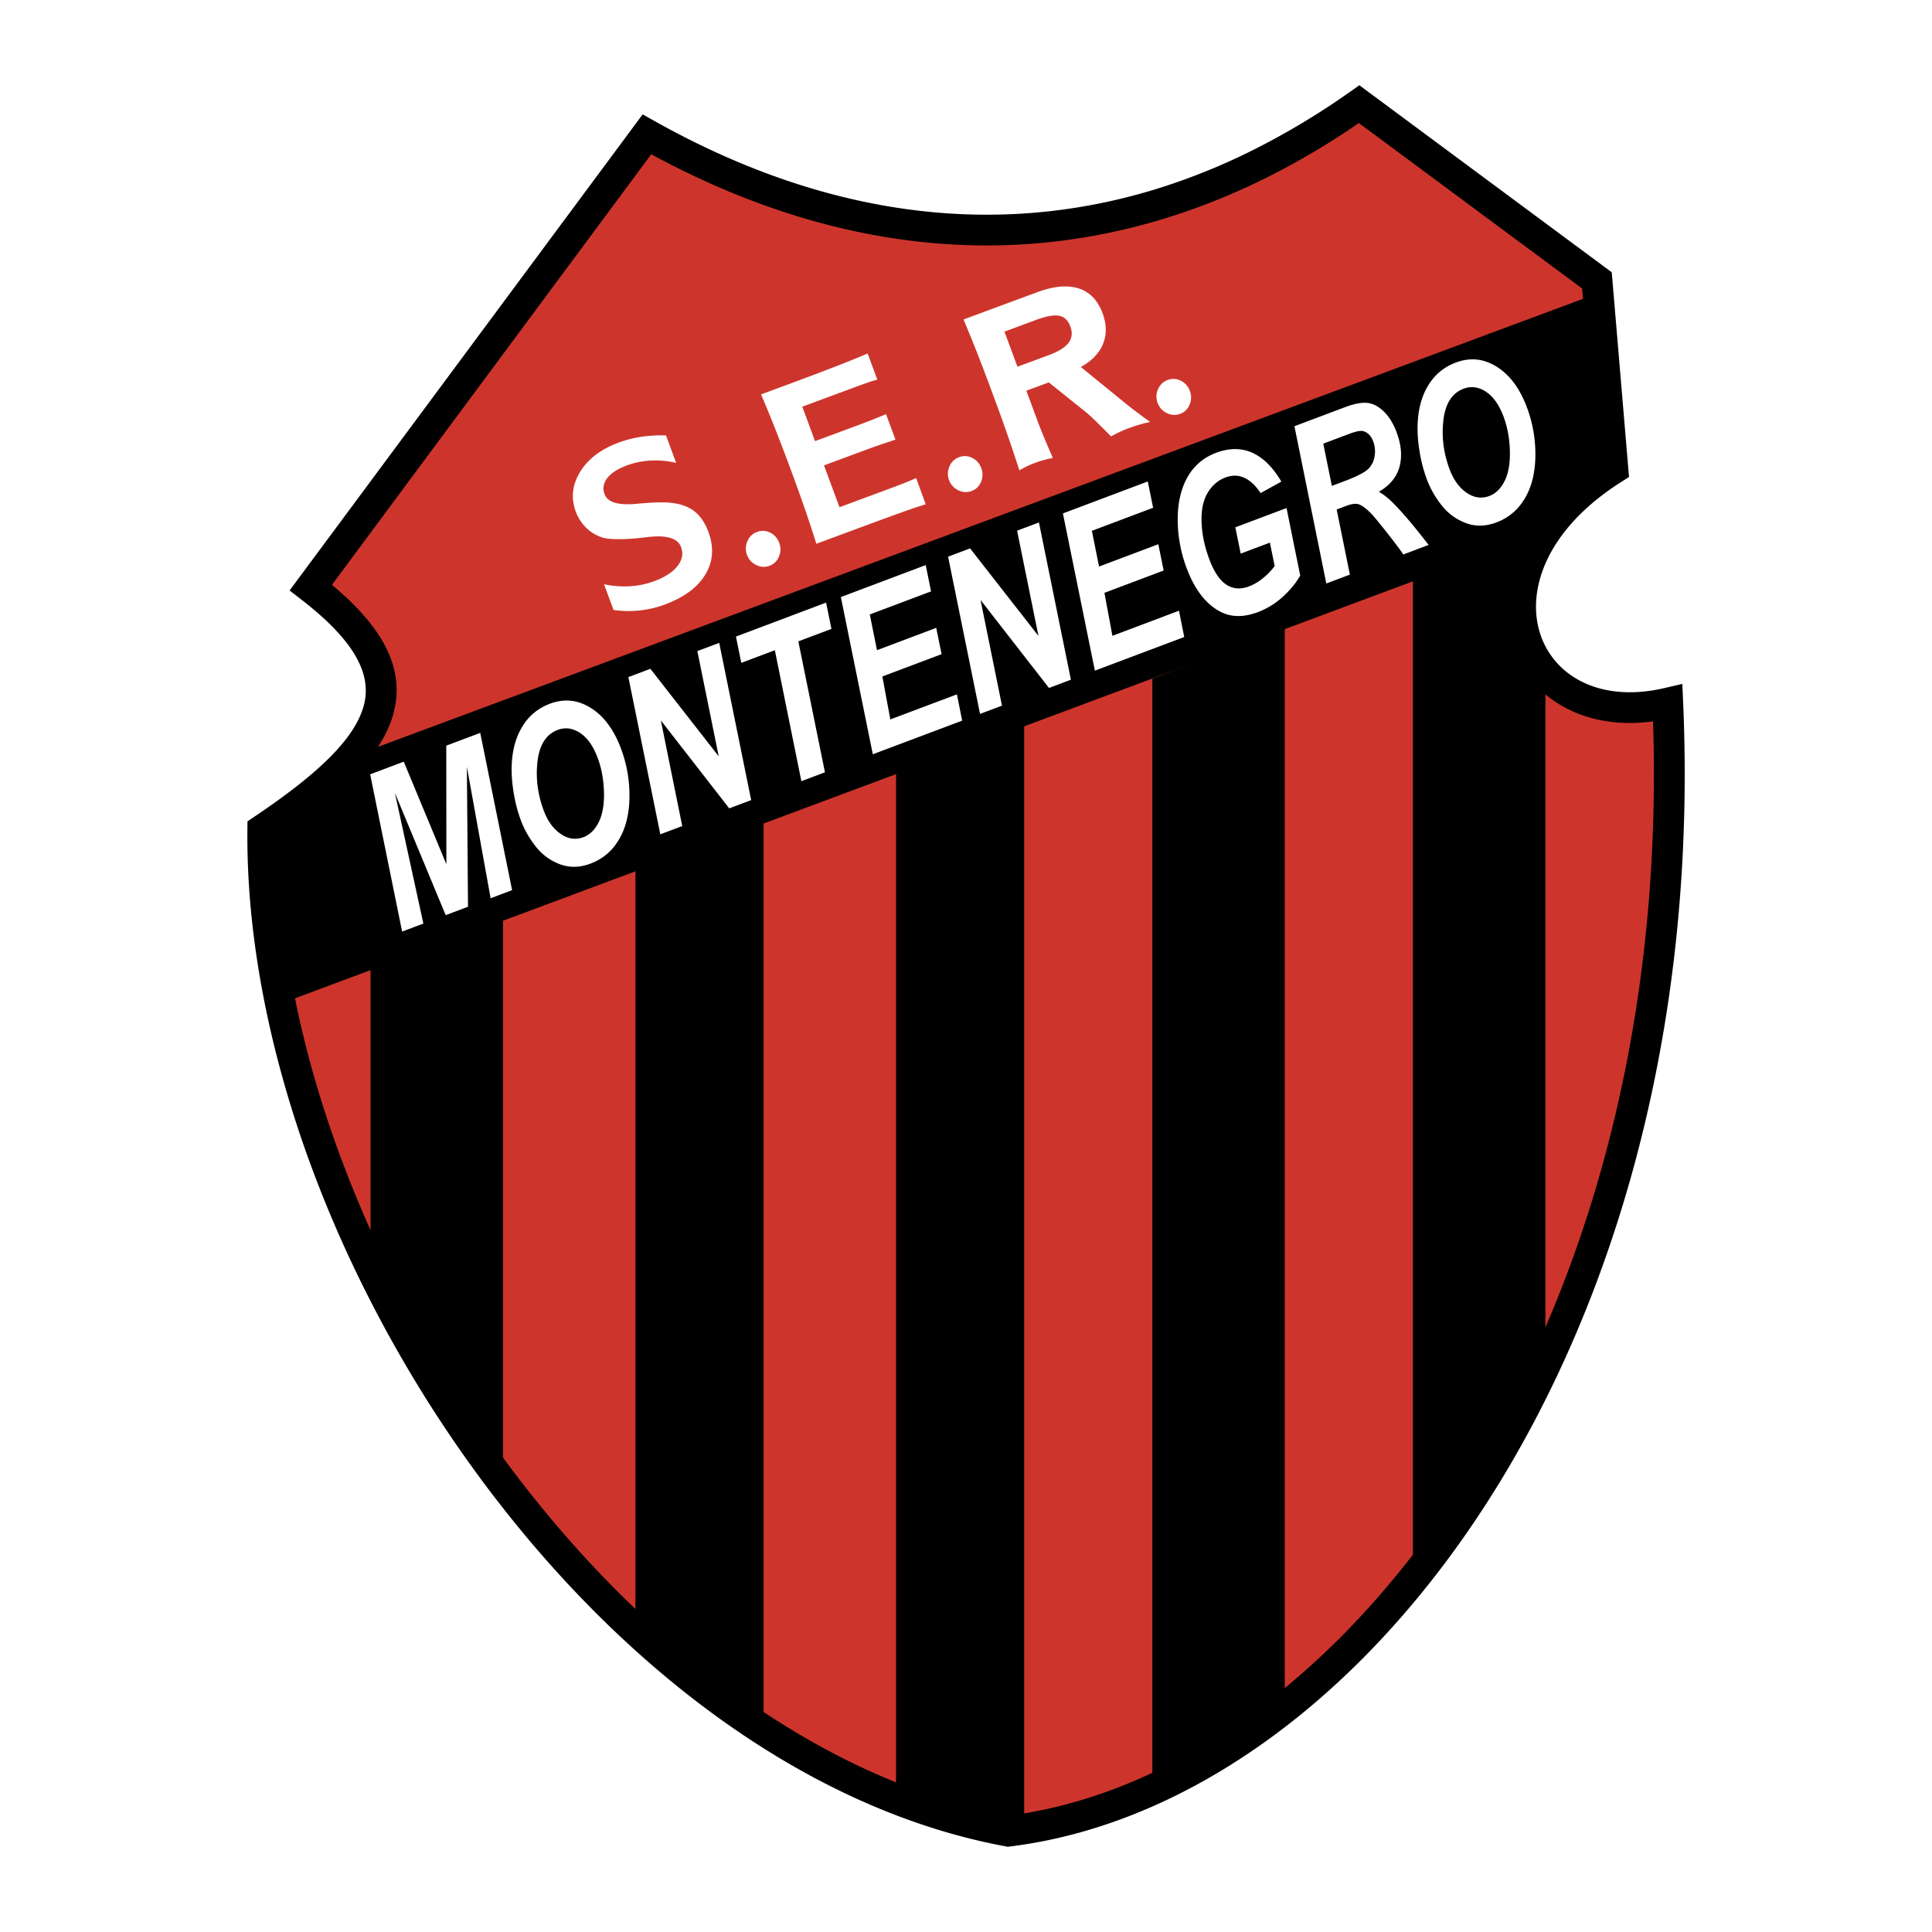 <svg xmlns="http://www.w3.org/2000/svg" width="2500" height="2500" viewBox="0 0 192.756 192.756"><path fill-rule="evenodd" clip-rule="evenodd" fill="#fff" d="M0 0h192.756v192.756H0V0z"/><path d="M31.015 58.62c11.519 8.915 8.113 15.464-4.797 24.143-.403 40.515 33.89 92.416 74.355 99.941 34.449-4.236 68.566-49.375 65.818-112.558-14.67 3.416-21.445-13.198-5.475-23.346l-1.59-18.824-23.725-17.583c-23.074 16.288-47.673 16.14-71.059 3.014L31.015 58.62z" fill-rule="evenodd" clip-rule="evenodd" fill="#cd352c"/><path d="M33.12 58.349c5.418 4.517 7.261 8.624 6.138 12.827-1.097 4.104-5.141 8.037-11.51 12.396.008 5.349.62 10.88 1.771 16.467 1.207 5.857 3.013 11.807 5.34 17.693 11.896 30.084 37.275 57.996 65.755 63.42 4.596-.59 9.189-1.932 13.684-3.969 4.594-2.082 9.086-4.887 13.379-8.354 21.975-17.746 38.691-52.721 37.246-96.858-4.082.553-7.553-.361-10.102-2.205a11.055 11.055 0 0 1-3.857-5.002c-.764-1.977-.982-4.211-.564-6.532.744-4.139 3.527-8.558 8.906-12.209l-1.455-17.239-22.275-16.508a76.868 76.868 0 0 1-9.135 5.409 66.748 66.748 0 0 1-10.141 4.083c-17.076 5.274-34.507 2.739-51.325-6.375L33.12 58.349zm3.177 12.035c.85-3.181-1.018-6.53-6.217-10.554l-1.186-.918.892-1.204 33.528-45.213.804-1.084 1.174.659c16.448 9.231 33.484 11.908 50.109 6.774a63.448 63.448 0 0 0 9.672-3.904 74.53 74.53 0 0 0 9.648-5.8l.9-.636.891.66 23.727 17.583.564.419.059.683 1.588 18.824.078.918-.791.502c-5.104 3.242-7.689 7.122-8.33 10.678-.316 1.754-.156 3.426.408 4.89a8.037 8.037 0 0 0 2.805 3.624c2.238 1.619 5.492 2.282 9.424 1.367l1.801-.42.082 1.846c2 46.009-15.389 82.608-38.332 101.136-4.498 3.631-9.211 6.572-14.037 8.76-4.852 2.199-9.818 3.639-14.793 4.25h-.006l-.006.002-.219.025-.236-.045c-29.665-5.516-56.025-34.324-68.292-65.348-2.379-6.018-4.233-12.139-5.483-18.211-1.253-6.082-1.893-12.084-1.839-17.85v-.048l.008-.805.675-.454c6.149-4.132 10.014-7.681 10.93-11.106z"/><path d="M34.518 75.7l124.976-46.464 1.373 17.095c-2.758 2.212-4.797 4.467-6.752 6.763L27.512 100.316l-1.501-17.081c3.585-2.511 6.42-5.023 8.507-7.535z" fill-rule="evenodd" clip-rule="evenodd"/><path fill-rule="evenodd" clip-rule="evenodd" d="M36.971 96.207l13.213-5.318v56.849l-13.213-19.683V96.207zM63.397 86.032l12.787-4.707v92.087l-12.787-9.842V86.032zM89.397 76.34l12.787-4.319v110.803l-12.787-2.566V76.34zM114.971 67.722l13.213-5.135v108.257l-13.213 8.131V67.722zM140.971 57.737l13.213-5.135c-2.273 4.85-2.273 10.27 0 15.12v68.462l-13.213 20.539V57.737z"/><path d="M46.693 90.466l-2.227.839-5.068-12.201 2.841 13.04-2.12.798-3.188-15.687 3.351-1.262 4.253 10.231-.01-11.829 3.388-1.276 3.179 15.69-2.143.807L46.581 76.5l.112 13.966zm5.277-8.612a14.343 14.343 0 0 1-.738-2.876c-.227-1.398-.247-2.678-.063-3.836.183-1.16.582-2.175 1.198-3.038.617-.864 1.454-1.498 2.507-1.895 1.411-.531 2.767-.392 4.062.417 1.298.808 2.302 2.153 3.008 4.029.587 1.56.873 3.179.858 4.849-.016 1.673-.362 3.089-1.037 4.237-.673 1.152-1.625 1.961-2.849 2.422-1.063.4-2.074.422-3.03.071-.957-.354-1.763-.936-2.411-1.747s-1.152-1.69-1.507-2.633h.002zm2.297-.936c.382 1.015.942 1.779 1.677 2.284.735.507 1.495.614 2.271.321.634-.239 1.141-.739 1.522-1.499.38-.762.553-1.766.521-3.007-.033-1.244-.246-2.387-.638-3.429-.439-1.166-1.026-1.989-1.755-2.468-.732-.479-1.475-.579-2.22-.298-1.148.432-1.822 1.477-2.017 3.132-.197 1.655.015 3.313.638 4.967l.001-.003zm20.678-1.092l-2.188.824-6.825-8.774 2.136 10.541-2.188.823-3.188-15.687 2.196-.827 6.819 8.734-2.131-10.5 2.18-.821 3.189 15.687zm7.36-2.773l-2.352.886-2.646-13.067-3.348 1.261-.534-2.623 8.995-3.388.533 2.623-3.303 1.244 2.655 13.064zm4.776-1.799l-3.189-15.686 8.466-3.188.533 2.623-6.112 2.302.718 3.564 5.911-2.227.534 2.623-5.909 2.226.795 4.286 6.643-2.501.524 2.623-8.914 3.355zm19.763-7.442l-2.188.824-6.826-8.774 2.137 10.541-2.188.824-3.188-15.687 2.196-.827 6.82 8.734-2.131-10.5 2.18-.821 3.188 15.686zm2.392-.902l-3.189-15.686 8.467-3.188.533 2.623-6.111 2.302.717 3.564 5.912-2.227.533 2.623-5.91 2.226.797 4.287 6.643-2.502.523 2.623-8.915 3.355zm14.016-14.3l5.107-1.921 1.363 6.733c-.41.731-.99 1.437-1.732 2.115a7.623 7.623 0 0 1-2.479 1.53c-1.41.532-2.65.526-3.713-.017-1.453-.741-2.584-2.187-3.393-4.333a13.886 13.886 0 0 1-.896-4.386c-.068-1.786.223-3.303.867-4.542.646-1.243 1.631-2.112 2.947-2.609 1.318-.496 2.529-.499 3.623-.006 1.094.495 2.061 1.453 2.893 2.875l-2.066 1.146c-.508-.76-1.057-1.272-1.643-1.533-.588-.264-1.207-.272-1.854-.028-.76.286-1.359.803-1.799 1.551-.441.749-.641 1.728-.596 2.931.045 1.204.305 2.442.781 3.706.469 1.243 1.035 2.082 1.693 2.511.66.432 1.412.489 2.252.173a5.045 5.045 0 0 0 1.445-.86 6.388 6.388 0 0 0 1.123-1.177l-.479-2.331-2.912 1.097-.532-2.625zm11.426 4.719l-2.352.886-3.18-15.69 5.068-1.909c.871-.329 1.596-.469 2.166-.421.572.048 1.125.331 1.656.835s.967 1.2 1.297 2.08c.475 1.256.572 2.405.301 3.44-.273 1.035-.965 1.877-2.068 2.514.432.236.891.594 1.369 1.064.959.957 2.162 2.374 3.598 4.241l-2.523.951c-.514-.757-1.402-1.912-2.66-3.455-.682-.835-1.268-1.35-1.754-1.541-.297-.109-.725-.062-1.279.147l-.957.361 1.318 6.497zm-1.797-8.852l1.246-.469c1.262-.475 2.062-.891 2.4-1.238.34-.349.549-.78.623-1.284a2.832 2.832 0 0 0-.143-1.442c-.201-.537-.523-.878-.961-1.021-.268-.083-.748.006-1.438.266l-2.586.974.859 4.214zm9.473-.664a14.245 14.245 0 0 1-.738-2.876c-.227-1.399-.246-2.678-.062-3.835.182-1.16.58-2.175 1.197-3.039s1.453-1.498 2.506-1.894c1.412-.532 2.768-.393 4.062.416 1.299.808 2.303 2.153 3.01 4.029.586 1.56.873 3.178.857 4.848-.016 1.673-.363 3.088-1.037 4.238-.674 1.152-1.625 1.961-2.85 2.422-1.062.4-2.074.423-3.029.071a5.465 5.465 0 0 1-2.412-1.747 9.607 9.607 0 0 1-1.506-2.633h.002zm2.296-.936c.383 1.015.941 1.779 1.676 2.284.736.508 1.494.614 2.271.322.635-.239 1.143-.739 1.523-1.499.379-.762.553-1.766.52-3.007-.033-1.244-.246-2.388-.637-3.429-.439-1.166-1.027-1.989-1.756-2.469-.732-.479-1.475-.579-2.221-.298-1.148.432-1.822 1.477-2.016 3.132-.197 1.656.014 3.314.637 4.968l.003-.004zM66.447 43.442l1.015 2.742a8.741 8.741 0 0 0-2.506-.234 8.019 8.019 0 0 0-2.391.476c-.927.343-1.586.769-1.975 1.27-.391.505-.479 1.048-.266 1.624.299.808 1.389 1.123 3.265.939a26.653 26.653 0 0 1 2.42-.14c1.268 0 2.27.236 2.998.7.73.463 1.29 1.22 1.674 2.259.57 1.541.468 2.957-.307 4.239-.774 1.286-2.132 2.289-4.065 3.004a10.36 10.36 0 0 1-5.096.533l-.949-2.565a9.694 9.694 0 0 0 2.583.202 8.476 8.476 0 0 0 2.436-.512c1.062-.393 1.833-.896 2.311-1.506.478-.611.596-1.245.357-1.89-.33-.893-1.455-1.227-3.371-.996-.485.059-.86.099-1.119.124-.828.07-1.535.092-2.112.077-.577-.017-1.021-.079-1.321-.185a4.023 4.023 0 0 1-1.569-.971 4.358 4.358 0 0 1-1.014-1.587c-.5-1.35-.356-2.673.432-3.963.787-1.29 2.072-2.267 3.849-2.924.729-.27 1.487-.464 2.266-.581.78-.116 1.599-.161 2.457-.133l-.002-.002zm9.081 9.63a1.602 1.602 0 0 1 1.313.072c.429.212.731.556.905 1.027.172.463.159.921-.032 1.365-.19.447-.505.752-.937.912a1.64 1.64 0 0 1-1.327-.077 1.78 1.78 0 0 1-.92-1.01 1.789 1.789 0 0 1 .036-1.363c.195-.451.517-.761.962-.926zM86.566 35.27l.964 2.608c-.169.04-.399.106-.679.197-.28.091-.819.284-1.607.576l-3.139 1.161-2.061.763 1.272 3.438 4.202-1.555c.486-.18.973-.366 1.453-.553.479-.19.957-.386 1.43-.583l.94 2.542c-.528.173-1.04.343-1.529.512-.491.168-.96.335-1.4.499L82.21 46.43l1.544 4.174 3.411-1.262 1.329-.492a90.14 90.14 0 0 0 1.755-.666c.407-.163.792-.325 1.157-.482l.953 2.609c-.469.142-1.077.341-1.811.6-.734.256-2.077.743-4.019 1.461l-3.238 1.198-1.844.683a124.973 124.973 0 0 0-1.066-3.252 189.071 189.071 0 0 0-1.546-4.304 180.845 180.845 0 0 0-1.508-3.951c-.46-1.163-.927-2.299-1.395-3.396l3.633-1.345a238.513 238.513 0 0 0 4.132-1.57c1.228-.481 2.185-.873 2.869-1.165zm9.121 10.343a1.602 1.602 0 0 1 1.313.072c.43.212.732.557.906 1.028.172.463.16.92-.033 1.365a1.59 1.59 0 0 1-.936.912 1.642 1.642 0 0 1-1.328-.077 1.778 1.778 0 0 1-.92-1.009 1.785 1.785 0 0 1 .037-1.363 1.63 1.63 0 0 1 .961-.928zm4.528-12.527l1.297 3.502 3.156-1.168c.945-.35 1.596-.76 1.943-1.221.348-.463.406-1.008.178-1.626-.223-.604-.592-.961-1.104-1.065-.512-.107-1.279.026-2.295.402l-3.175 1.176zm-4.084-1.211l7.359-2.723c1.643-.607 3.021-.731 4.129-.376 1.109.356 1.906 1.181 2.381 2.467.412 1.111.428 2.133.051 3.063-.381.932-1.121 1.704-2.217 2.307l4.059 3.306c.336.282.744.606 1.219.969a90.76 90.76 0 0 0 1.631 1.212c-.342.072-.699.16-1.064.269a17.26 17.26 0 0 0-1.121.371 11.84 11.84 0 0 0-.82.345c-.285.134-.582.289-.889.456-.508-.52-.98-.99-1.404-1.408-.424-.417-.76-.724-.99-.919l-3.814-3.062-2.242.829 1.176 3.177c.121.329.311.8.562 1.413.252.615.557 1.323.906 2.119-.301.057-.6.123-.889.205-.289.079-.58.17-.873.278-.27.1-.537.215-.799.337a11.28 11.28 0 0 0-.779.416 153.213 153.213 0 0 0-1.086-3.255 147.154 147.154 0 0 0-1.215-3.399l-.432-1.17a208.814 208.814 0 0 0-1.52-3.995c-.45-1.144-.893-2.222-1.319-3.232zm20.367 6.038a1.6 1.6 0 0 1 1.312.072c.428.212.73.556.906 1.028.17.463.158.92-.033 1.365-.191.447-.504.751-.938.912a1.633 1.633 0 0 1-1.326-.077 1.778 1.778 0 0 1-.92-1.009 1.793 1.793 0 0 1 .035-1.363c.196-.453.517-.763.964-.928z" fill-rule="evenodd" clip-rule="evenodd" fill="#fff"/></svg>